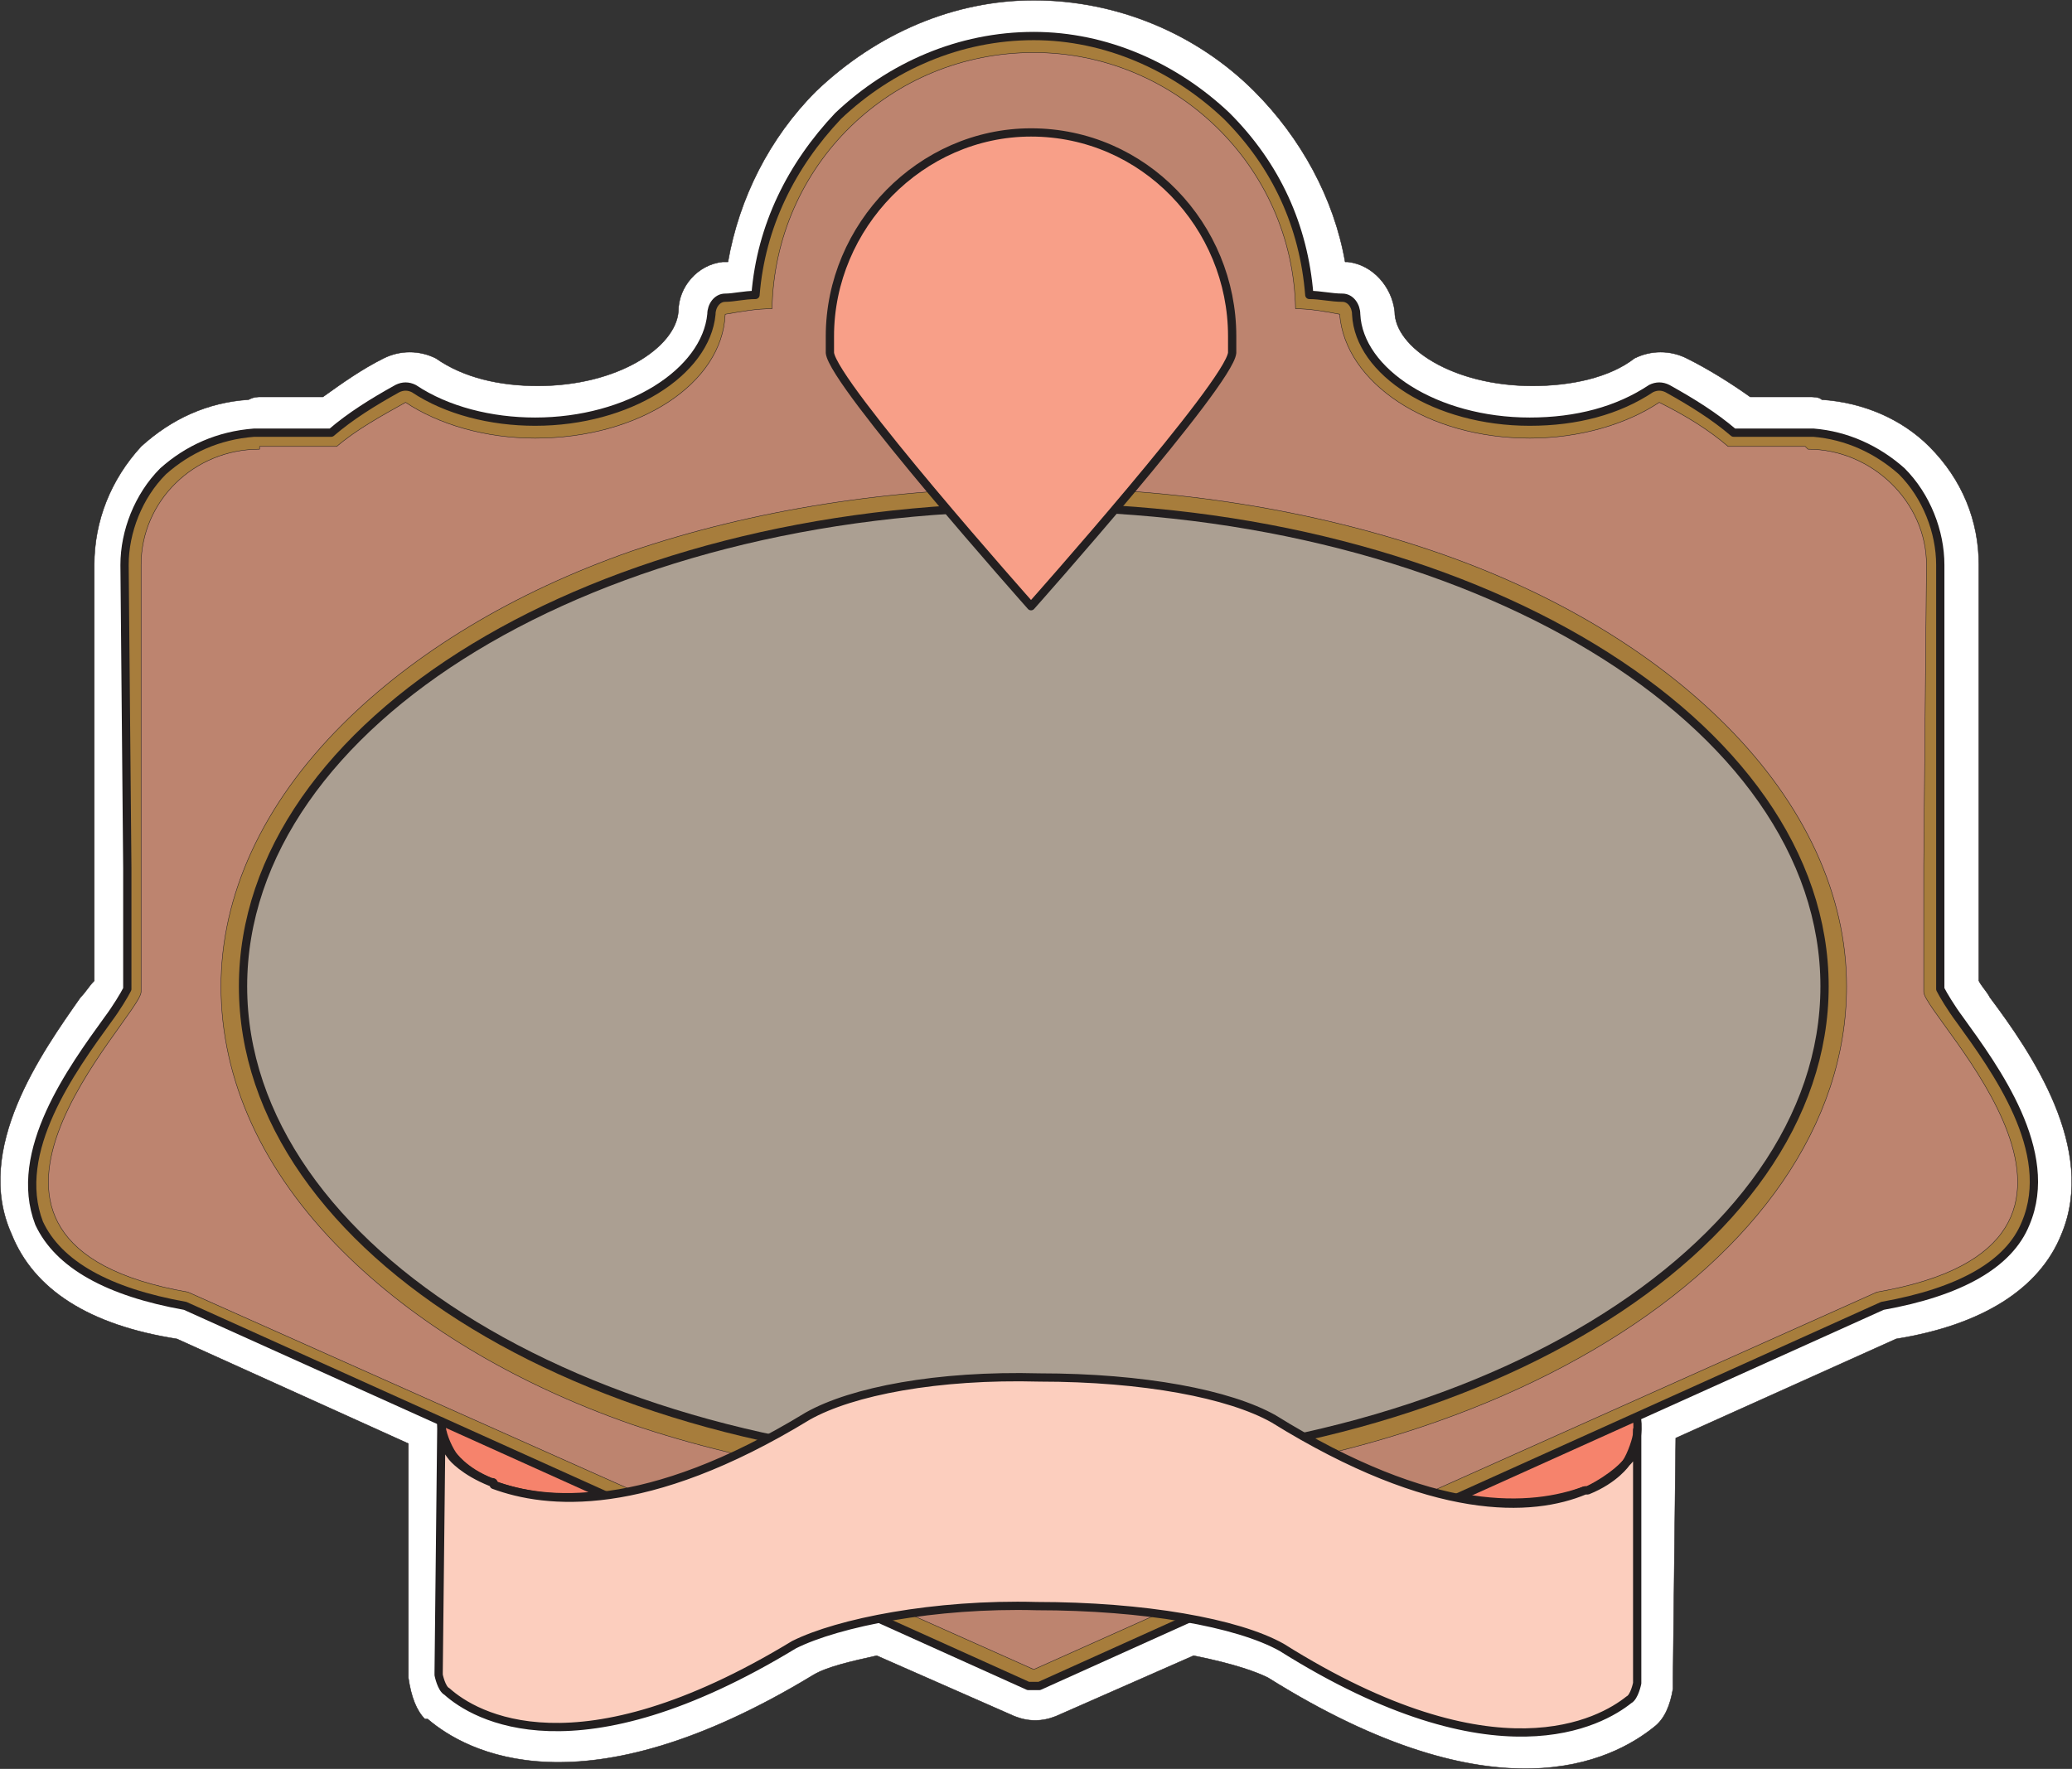 <svg xmlns="http://www.w3.org/2000/svg" width="564.009" height="481.637"><rect width="100%" height="100%" fill="#333333" stroke="none"/><path fill="#fff" fill-rule="evenodd" d="M541.653 271.56c-.75-1.5-2.25-3-3-4.5V153.81c0-12-4.5-23.25-13.5-32.25-7.5-7.5-18-12-29.25-12.75-.75-.75-2.25-.75-3.75-.75h-15.75c-5.25-3.75-11.25-7.5-17.25-10.5-4.5-2.25-9.75-2.25-14.25 0-6.75 5.25-17.25 7.5-27.75 7.5-21.75 0-37.5-10.5-37.5-20.25-.75-6.75-6-12.75-12.75-13.5h-.75c-3-17.25-12-33.75-24.75-46.5-15.75-15.75-37.5-24.75-60-24.75-21.75 0-42.75 9-59.25 24.75-12.75 12.75-21 29.25-24 46.5h-1.5c-6.75.75-12 6.75-12 13.5-.75 9.75-16.5 20.25-38.25 20.25-10.5 0-20.25-2.25-27.75-7.5-4.5-2.25-9.75-2.25-14.25 0-6 3-11.25 6.75-16.5 10.5h-16.5c-1.5 0-2.25 0-3.75.75-11.25.75-21 5.25-29.25 12.75-8.25 9-12.75 20.25-12.75 32.25v113.25c-1.5 1.5-2.25 3-3.75 4.5-10.5 15-29.25 41.25-18.75 64.5 6 15 21 24.75 45 28.5l63 28.5v63.75c.75 5.25 2.25 9 4.5 11.25h.75c10.5 9 42 26.25 105-12 3.75-2.25 10.5-3.75 17.25-5.25l37.5 16.5c3.75 1.5 7.5 1.5 11.25 0l37.5-16.5c11.25 2.25 17.25 4.5 20.25 6 62.25 39 93.75 22.5 105 13.5 3-2.25 4.5-6 5.25-10.5v-3l.75-65.25 60-27c23.25-3.75 39-13.5 45-28.5 9.75-23.25-8.25-49.5-19.5-64.5"/><path fill="none" stroke="#231f20" stroke-linecap="round" stroke-linejoin="round" stroke-miterlimit="10" stroke-width=".12" d="M541.653 271.56c-.75-1.5-2.25-3-3-4.5V153.81c0-12-4.5-23.25-13.5-32.25-7.5-7.5-18-12-29.25-12.75-.75-.75-2.25-.75-3.75-.75h-15.75c-5.25-3.75-11.25-7.5-17.25-10.5-4.5-2.25-9.75-2.25-14.25 0-6.75 5.25-17.25 7.5-27.75 7.5-21.75 0-37.5-10.5-37.5-20.25-.75-6.75-6-12.75-12.75-13.5h-.75c-3-17.25-12-33.75-24.75-46.5-15.75-15.75-37.5-24.75-60-24.75-21.75 0-42.75 9-59.25 24.75-12.75 12.75-21 29.25-24 46.5h-1.5c-6.75.75-12 6.75-12 13.5-.75 9.75-16.5 20.25-38.25 20.25-10.5 0-20.25-2.25-27.75-7.5-4.5-2.25-9.75-2.25-14.25 0-6 3-11.25 6.75-16.5 10.5h-16.5c-1.5 0-2.25 0-3.75.75-11.25.75-21 5.25-29.25 12.75-8.25 9-12.75 20.25-12.75 32.25v113.25c-1.5 1.5-2.25 3-3.75 4.5-10.5 15-29.25 41.25-18.75 64.5 6 15 21 24.75 45 28.5l63 28.5v63.75c.75 5.25 2.25 9 4.5 11.25h.75c10.5 9 42 26.25 105-12 3.75-2.25 10.5-3.75 17.25-5.25l37.5 16.5c3.75 1.5 7.5 1.5 11.25 0l37.5-16.5c11.25 2.25 17.25 4.5 20.25 6 62.25 39 93.75 22.5 105 13.5 3-2.25 4.5-6 5.25-10.5v-3l.75-65.25 60-27c23.25-3.75 39-13.5 45-28.5 9.75-23.25-8.25-49.5-19.5-64.5zm0 0"/><path fill="#f6836c" fill-rule="evenodd" d="M133.653 403.56c.75 0 .75 0 .75.75 14.25 5.25 40.5 7.5 82.5-18l.75-25.5-.75.75v.75c0 .75-.75.75-.75.75 0 .75-.75.75-.75.75 0 .75 0 .75-.75.75 0 .75 0 .75-.75.75 0 0 0 .75-.75.75l-.75.75h-1.5v.75h-.75c-.75.75-.75.75-1.5.75s-.75.75-1.5.75-.75 0-1.5.75h-1.5c-.75.75-1.5.75-2.25.75s-.75 0-1.5.75h-2.25c-.75 0-1.5 0-2.25.75h-3.75c-8.25 1.5-19.5 1.5-32.25.75h-8.25c-.75 0-2.25 0-3.75-.75h-4.5c-7.5.75-24 3-23.25 15.75 0 2.25 1.5 6 3 8.25 0 0 3 4.5 10.5 7.5"/><path fill="none" stroke="#231f20" stroke-linecap="round" stroke-linejoin="round" stroke-miterlimit="10" stroke-width="2.25" d="M133.653 403.56c.75 0 .75 0 .75.75 14.25 5.25 40.5 7.5 82.5-18l.75-25.5-.75.75v.75c0 .75-.75.75-.75.75 0 .75-.75.75-.75.75 0 .75 0 .75-.75.75 0 .75 0 .75-.75.75 0 0 0 .75-.75.75l-.75.75h-1.5v.75h-.75c-.75.75-.75.75-1.5.75s-.75.75-1.5.75-.75 0-1.5.75h-1.5c-.75.75-1.5.75-2.25.75s-.75 0-1.5.75h-2.25c-.75 0-1.5 0-2.25.75h-3.75c-8.25 1.5-19.5 1.5-32.25.75h-8.25c-.75 0-2.25 0-3.75-.75h-4.5c-7.5.75-24 3-23.25 15.75 0 2.25 1.5 6 3 8.25 0 0 3 4.5 10.5 7.5zm0 0"/><path fill="#f6836c" fill-rule="evenodd" d="M432.153 405.81c7.5-3.75 10.5-7.5 10.5-7.5 1.5-2.25 3-6.75 3-8.25 1.5-13.5-15-15.75-23.25-15.75h-15.75c-13.5.75-32.25-.75-32.25-.75h-.75l-.75-.75h-2.25c-.75 0-1.5 0-2.25-.75h-2.25c-.75-.75-.75-.75-1.5-.75h-2.25v-.75h-2.25l-.75-.75h-.75l-.75-.75h-1.5v-.75h-.75c-.75 0-.75 0-.75-.75h-.75l-.75-.75h-.75v-.75h-.75v-.75h-.75v-.75c-.75 0-.75 0-.75-.75h-.75v-.75c0-.75-.75-.75-.75-.75v-.75 25.5c42 26.25 68.25 24 82.5 18.75h.75"/><path fill="none" stroke="#231f20" stroke-linecap="round" stroke-linejoin="round" stroke-miterlimit="10" stroke-width="2.25" d="M432.153 405.81c7.5-3.75 10.5-7.5 10.5-7.5 1.5-2.25 3-6.75 3-8.25 1.5-13.5-15-15.75-23.25-15.75h-15.75c-13.5.75-32.25-.75-32.25-.75h-.75l-.75-.75h-2.25c-.75 0-1.5 0-2.25-.75h-2.25c-.75-.75-.75-.75-1.5-.75h-2.25v-.75h-2.25l-.75-.75h-.75l-.75-.75h-1.5v-.75h-.75c-.75 0-.75 0-.75-.75h-.75l-.75-.75h-.75v-.75h-.75v-.75h-.75v-.75c-.75 0-.75 0-.75-.75h-.75v-.75c0-.75-.75-.75-.75-.75v-.75 25.5c42 26.25 68.25 24 82.5 18.75zm0 0"/><path fill="#a77d3c" fill-rule="evenodd" d="M533.403 277.56c-2.25-3-4.5-6.75-5.25-8.25v-115.5c0-9-3.75-18.75-10.5-25.5-6.75-6-15-9.75-24-10.5h-21.75c-5.25-4.5-11.25-8.25-18-12-1.5-.75-3-.75-4.5 0-9 6-20.25 9-33 9-25.5 0-46.5-13.5-47.25-29.25 0-2.25-1.5-4.5-3.75-4.5-3 0-6-.75-9-.75-1.5-18.75-9-35.25-22.5-48.75-14.25-13.5-33-21.75-52.5-21.75-20.25 0-39 8.25-53.25 21.75-12.75 13.5-21 30-22.5 48.75-3 0-6 .75-8.25.75s-3.75 2.25-3.75 4.5c-1.5 15.75-22.5 29.25-48 29.25-12 0-24-3-33-9-1.5-.75-3-.75-4.5 0-6.75 3.75-12.75 7.5-18 12h-21c-9.75.75-18 4.5-24.75 10.5-6.75 6.75-10.5 16.5-10.5 25.5l.75 82.5v33c-.75 1.5-3 5.25-5.25 8.25-9.75 13.5-26.25 36-18.75 55.5 5.25 11.25 18.75 18.75 39.75 22.5l229.5 103.5h3l229.5-103.5c21-3.75 34.5-11.25 39-22.5 8.25-19.5-8.25-42-18-55.5"/><path fill="none" stroke="#231f20" stroke-linecap="round" stroke-linejoin="round" stroke-miterlimit="10" stroke-width="2.25" d="M533.403 277.56c-2.25-3-4.5-6.75-5.25-8.25v-115.5c0-9-3.75-18.75-10.5-25.5-6.75-6-15-9.75-24-10.5h-21.75c-5.25-4.5-11.25-8.25-18-12-1.5-.75-3-.75-4.5 0-9 6-20.25 9-33 9-25.5 0-46.5-13.5-47.25-29.25 0-2.25-1.5-4.5-3.75-4.5-3 0-6-.75-9-.75-1.5-18.75-9-35.25-22.5-48.75-14.25-13.5-33-21.75-52.5-21.75-20.25 0-39 8.25-53.25 21.75-12.75 13.5-21 30-22.5 48.75-3 0-6 .75-8.25.75s-3.75 2.25-3.75 4.5c-1.5 15.75-22.5 29.25-48 29.25-12 0-24-3-33-9-1.5-.75-3-.75-4.5 0-6.75 3.75-12.75 7.5-18 12h-21c-9.75.75-18 4.5-24.75 10.5-6.75 6.75-10.5 16.5-10.5 25.5l.75 82.5v33c-.75 1.5-3 5.25-5.25 8.25-9.75 13.5-26.25 36-18.75 55.5 5.25 11.25 18.75 18.75 39.75 22.5l229.5 103.5h3l229.5-103.5c21-3.75 34.5-11.25 39-22.5 8.25-19.5-8.25-42-18-55.5zm0 0"/><path fill="#bd846f" fill-rule="evenodd" d="m281.403 454.56 229.5-102.75c78-13.5 12.75-75 12.75-81.75v-34.5l.75-81.75c0-17.25-15-31.5-32.25-31.5l-.75-.75h-21c-5.25-4.5-11.25-8.25-18.75-12-9 6-21.75 9.75-35.25 9.75-27.75 0-50.25-15-51.75-33.75-3.75-.75-8.25-1.5-12-1.5-.75-39-33-69.75-71.25-69.75-39 0-70.5 30.75-71.25 69.75-4.5 0-8.25.75-12.75 1.5-.75 18.75-23.25 33.75-51.75 33.75-13.5 0-26.25-3.75-35.25-9.75-6.75 3.75-13.5 7.5-18.75 12h-21v.75c-18 0-32.25 14.25-32.25 31.5v116.25c0 6.75-64.5 68.25 12.75 81.75l230.25 102.75"/><path fill="none" stroke="#231f20" stroke-linecap="round" stroke-linejoin="round" stroke-miterlimit="10" stroke-width=".12" d="m281.403 454.56 229.5-102.75c78-13.5 12.75-75 12.75-81.75v-34.5l.75-81.75c0-17.25-15-31.5-32.25-31.5l-.75-.75h-21c-5.25-4.5-11.25-8.25-18.75-12-9 6-21.75 9.75-35.25 9.75-27.75 0-50.25-15-51.75-33.75-3.75-.75-8.25-1.5-12-1.5-.75-39-33-69.75-71.25-69.75-39 0-70.5 30.75-71.25 69.75-4.5 0-8.25.75-12.75 1.5-.75 18.75-23.25 33.75-51.75 33.75-13.5 0-26.25-3.75-35.25-9.75-6.75 3.75-13.5 7.5-18.75 12h-21v.75c-18 0-32.25 14.25-32.25 31.5v116.25c0 6.75-64.5 68.25 12.75 81.75zm0 0"/><path fill="#a77d3c" fill-rule="evenodd" d="M60.153 268.56c0-24.75 11.25-49.5 33-71.25 19.5-19.5 46.5-36 78.75-47.25 33-11.25 71.25-17.25 109.5-17.25s75.75 6 108.75 17.25 60 27.75 79.5 47.25c21.75 21.75 33 46.5 33 71.25 0 75.75-99.75 136.5-221.25 136.5-38.25 0-76.5-6-109.5-17.25-32.25-11.25-59.25-27.75-78.75-47.25-21.75-21.75-33-46.5-33-72"/><path fill="none" stroke="#231f20" stroke-linecap="round" stroke-linejoin="round" stroke-miterlimit="10" stroke-width=".12" d="M60.153 268.56c0-24.75 11.25-49.5 33-71.25 19.5-19.5 46.5-36 78.75-47.25 33-11.25 71.25-17.25 109.5-17.25s75.75 6 108.75 17.25 60 27.75 79.5 47.25c21.75 21.75 33 46.5 33 71.25 0 75.75-99.75 136.5-221.25 136.5-38.25 0-76.5-6-109.5-17.25-32.25-11.25-59.25-27.75-78.75-47.25-21.75-21.75-33-46.5-33-72zm0 0"/><path fill="#ab9f92" fill-rule="evenodd" d="M281.403 399.06c118.5 0 215.25-58.5 215.25-130.5s-96.75-130.5-215.25-130.5c-119.25 0-215.25 58.5-215.25 130.5s96 130.5 215.25 130.5"/><path fill="none" stroke="#231f20" stroke-linecap="round" stroke-linejoin="round" stroke-miterlimit="10" stroke-width="2.25" d="M281.403 399.06c118.5 0 215.25-58.5 215.25-130.5s-96.75-130.5-215.25-130.5c-119.25 0-215.25 58.5-215.25 130.5s96 130.5 215.25 130.5zm0 0"/><path fill="#fccebe" fill-rule="evenodd" d="M121.653 460.56c7.5 6.75 35.25 23.25 94.5-12.75 12-6 38.25-11.25 66-10.5 29.25 0 54.75 4.5 66.75 11.25 58.5 36.75 87 20.25 94.5 14.25 1.5-.75 2.25-4.5 2.25-4.5v-69 2.25c-.75 2.25 0 3.75-3 6.75 0 0-3 4.5-10.5 7.5h-.75c-14.25 6-41.25 7.5-84.75-19.5-12-6.75-35.25-11.25-63.75-11.25-27.75-.75-51 3.75-63 10.5-44.25 27-71.25 24-85.5 18.75 0-.75-.75-.75-.75-.75-7.5-3-10.5-6.75-10.5-6.75-3-3.75-2.25-5.25-3-7.5v-2.25l-.75 68.25v.75s.75 3.75 2.25 4.5"/><path fill="none" stroke="#231f20" stroke-linecap="round" stroke-linejoin="round" stroke-miterlimit="10" stroke-width="2.25" d="M121.653 460.56c7.5 6.75 35.25 23.25 94.5-12.75 12-6 38.25-11.25 66-10.5 29.25 0 54.75 4.5 66.75 11.25 58.5 36.75 87 20.25 94.5 14.25 1.5-.75 2.25-4.5 2.25-4.5v-69 2.25c-.75 2.25 0 3.75-3 6.75 0 0-3 4.5-10.5 7.5h-.75c-14.25 6-41.25 7.5-84.75-19.5-12-6.75-35.25-11.25-63.75-11.25-27.75-.75-51 3.75-63 10.5-44.25 27-71.25 24-85.5 18.75 0-.75-.75-.75-.75-.75-7.5-3-10.5-6.75-10.5-6.75-3-3.75-2.25-5.25-3-7.5v-2.25l-.75 68.25v.75s.75 3.75 2.25 4.5zm0 0"/><path fill="#f89f88" fill-rule="evenodd" d="M280.653 165.06s54-60.75 54.75-69v-4.5c0-30-24-55.5-54.75-55.5-30 0-54.75 25.5-54.75 55.5v4.5c.75 8.25 54.75 69 54.75 69"/><path fill="none" stroke="#231f20" stroke-linecap="round" stroke-linejoin="round" stroke-miterlimit="10" stroke-width="2.25" d="M280.653 165.06s54-60.75 54.75-69v-4.5c0-30-24-55.5-54.75-55.5-30 0-54.75 25.5-54.75 55.5v4.5c.75 8.25 54.75 69 54.75 69zm0 0"/></svg>
